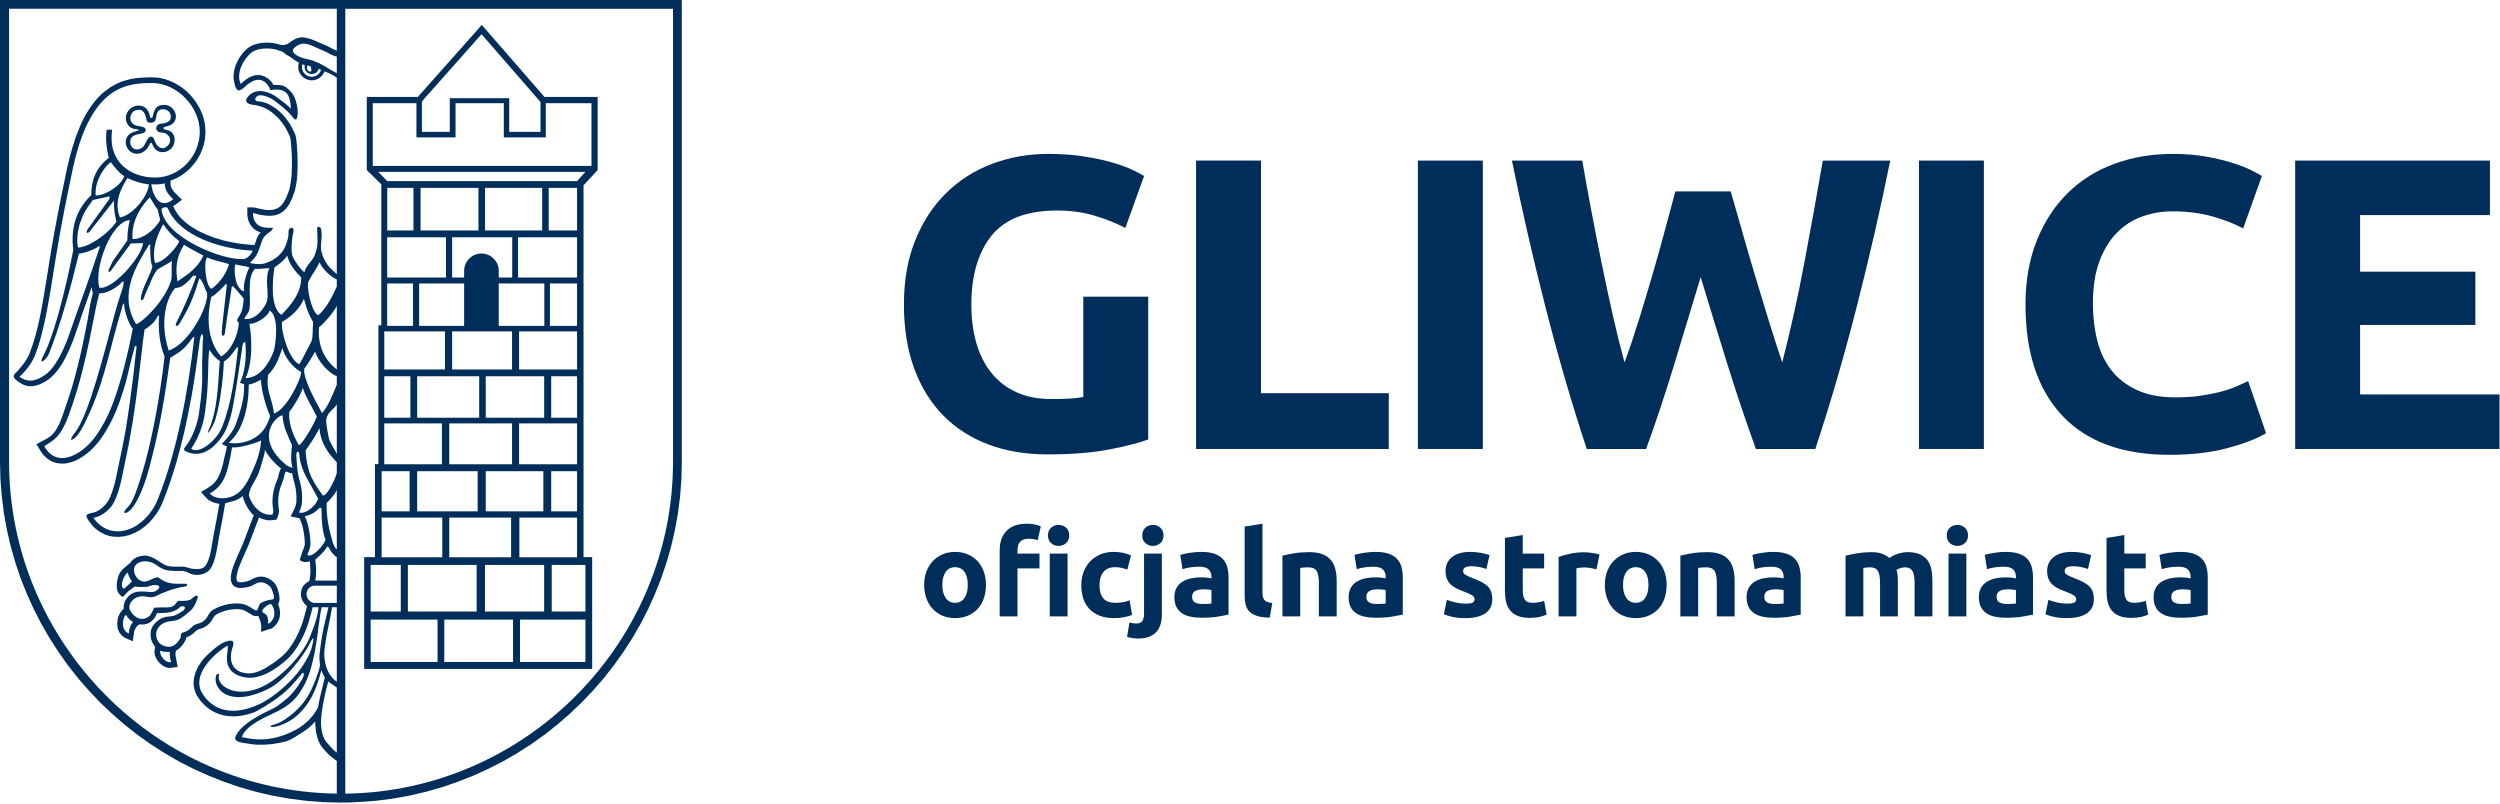 <?xml version="1.0" encoding="UTF-8" standalone="no"?>
<!DOCTYPE svg PUBLIC "-//W3C//DTD SVG 1.1//EN" "http://www.w3.org/Graphics/SVG/1.1/DTD/svg11.dtd">
<svg width="100%" height="100%" viewBox="0 0 432 139" version="1.1" xmlns="http://www.w3.org/2000/svg" xmlns:xlink="http://www.w3.org/1999/xlink" xml:space="preserve" xmlns:serif="http://www.serif.com/" style="fill-rule:evenodd;clip-rule:evenodd;stroke-linejoin:round;stroke-miterlimit:2;">
    <g transform="matrix(1,0,0,1,-87.784,-61.101)">
        <g id="Warstwa-1" serif:id="Warstwa 1">
            <g transform="matrix(1,0,0,1,115.816,83.271)">
                <path d="M0,0.753C0.858,0.731 1.82,1.809 1.171,2.73C0.231,4.054 -0.985,3.368 -1.417,1.853C-1.544,1.436 -2.133,1.122 -2.603,1.995C-2.775,2.323 -2.901,2.603 -3.103,2.946C-3.834,4.099 -5.684,3.834 -5.512,2.167C-5.423,1.19 -4.49,1.093 -3.349,0.843C-2.76,0.701 -2.588,-0.06 -3.416,-0.25L-4.035,-0.384C-5.363,-0.481 -5.885,-1.585 -5.251,-2.596C-4.923,-3.096 -4.363,-3.219 -3.991,-3.208C-3.349,-3.193 -2.916,-2.626 -2.715,-1.447C-2.618,-0.88 -1.917,-0.914 -1.589,-1.026C-0.731,-1.227 -1.387,-2.969 -0.201,-3.252C0.589,-3.439 1.537,-2.988 1.492,-1.899C1.462,-1.134 0.515,-0.84 -0.097,-0.81C-1.342,-0.761 -1.402,0.753 0,0.753M0.664,-0.306C0.843,-0.336 1.059,-0.422 1.305,-0.511C3.051,-1.197 2.492,-3.704 0.656,-4.028C-0.843,-4.155 -1.313,-3.532 -1.633,-2.111C-1.671,-1.992 -1.686,-1.962 -1.716,-1.85C-1.76,-1.757 -2.021,-1.738 -2.073,-1.865C-2.29,-3.036 -2.775,-3.875 -4.08,-3.939C-5.251,-3.89 -6.079,-3.141 -6.281,-2.022C-6.385,-1.086 -5.841,0.127 -4.438,0.145C-4.065,0.156 -3.849,0.425 -4.423,0.47C-4.841,0.593 -5.542,0.816 -5.826,1.171C-6.587,2.025 -6.415,3.118 -5.639,3.912C-4.46,4.908 -2.849,4.27 -2.26,2.916C-2.014,2.368 -1.842,2.383 -1.686,2.804C-1.275,3.849 -0.455,4.348 0.664,4.039C1.619,3.737 2.119,2.931 2.148,1.995C2.163,1.059 1.559,0.425 0.806,0.298C0.015,0.156 0,-0.168 0.664,-0.306" style="fill:rgb(0,46,90);"/>
            </g>
            <g transform="matrix(1,0,0,1,204.082,120.026)">
                <path d="M0,20.841C0,52.159 -25.399,77.811 -56.631,78.218L-56.631,-57.4L0,-57.4L0,20.841ZM-93.487,41.54C-93.734,41.757 -94.748,42.768 -94.875,42.816C-95.211,42.734 -95.293,42.1 -95.211,41.757C-95.009,40.963 -94.681,40.358 -94.234,39.996C-94.047,40.638 -93.801,41.168 -93.487,41.54M-58.1,-50.186C-58.145,-50.201 -58.212,-50.216 -58.272,-50.242C-58.973,-50.511 -59.592,-50.947 -60.316,-51.212C-60.391,-51.246 -60.488,-51.275 -60.562,-51.32C-61.233,-51.604 -61.868,-51.924 -62.554,-52.152C-63.21,-52.331 -63.971,-52.614 -64.627,-52.402C-66.216,-52.07 -66.388,-50.79 -68.022,-51.227C-68.238,-51.32 -68.454,-51.369 -68.708,-51.413C-70.073,-51.667 -71.587,-51.618 -72.863,-51.011C-73.989,-50.399 -74.817,-49.269 -75.354,-48.143C-75.496,-47.866 -75.608,-47.568 -75.705,-47.273C-75.906,-46.554 -75.996,-45.916 -75.914,-45.17L-75.824,-44.689C-75.481,-42.988 -74.966,-42.958 -73.862,-44.047C-73.586,-44.301 -73.332,-44.484 -73.019,-44.67C-71.154,-45.897 -69.916,-44.439 -69.581,-43.365C-66.634,-43.798 -66.186,-42.522 -66.015,-40.154C-66.716,-40.84 -67.574,-41.466 -68.35,-42.056C-69.625,-43.018 -71.669,-43.738 -73.034,-42.63C-73.623,-42.179 -74.675,-40.933 -72.147,-40.765C-70.543,-40.433 -69.625,-39.892 -68.327,-38.632C-67.895,-38.203 -67.507,-37.696 -67.164,-37.181C-66.806,-36.633 -66.53,-36.043 -66.246,-35.435L-66.186,-35.279C-66.06,-34.891 -66.03,-34.41 -66,-33.985C-65.829,-32.18 -65.814,-30.345 -65.918,-28.536C-65.985,-27.76 -66.104,-27.01 -66.276,-26.246C-66.619,-25.25 -66.992,-24.206 -67.723,-23.396C-67.947,-23.195 -68.133,-23.038 -68.417,-22.9C-69.454,-22.431 -70.61,-22.651 -71.699,-22.915L-72.116,-23.02C-72.587,-23.135 -73.101,-23.083 -73.564,-23.083C-73.564,-22.542 -73.586,-21.983 -73.519,-21.438C-73.407,-20.718 -73.146,-20.11 -72.631,-19.566C-72.243,-19.178 -71.811,-18.947 -71.274,-18.775C-71.542,-18.473 -71.744,-18.164 -71.9,-17.787C-72.042,-17.399 -72.184,-16.996 -72.318,-16.575C-72.93,-16.623 -73.541,-16.672 -74.16,-16.732C-75.406,-16.888 -76.622,-17.104 -77.845,-17.418C-78.375,-17.571 -78.89,-17.727 -79.404,-17.899C-80.247,-18.197 -81.045,-18.536 -81.836,-18.928C-82.291,-19.163 -82.724,-19.409 -83.142,-19.693C-83.552,-19.954 -83.925,-20.234 -84.29,-20.547C-84.641,-20.86 -84.954,-21.155 -85.26,-21.494C-85.529,-21.837 -85.775,-22.169 -85.991,-22.542L-86.386,-23.307L-86.043,-23.508L-84.857,-24.407L-85.715,-25.268C-86.103,-25.653 -86.52,-26.045 -86.729,-26.574C-86.849,-26.951 -86.834,-27.305 -86.834,-27.712C-86.446,-27.853 -86.088,-28.01 -85.715,-28.178L-84.969,-28.614C-84.611,-28.849 -84.283,-29.099 -83.955,-29.364C-83.626,-29.658 -83.328,-29.938 -83.052,-30.27C-82.769,-30.591 -82.523,-30.919 -82.269,-31.277C-82.038,-31.639 -81.836,-32.012 -81.649,-32.4C-81.478,-32.788 -81.321,-33.179 -81.18,-33.597C-81.06,-34.022 -80.964,-34.444 -80.881,-34.876C-80.844,-35.309 -80.814,-35.749 -80.792,-36.2C-80.814,-36.663 -80.844,-37.088 -80.904,-37.55C-80.993,-38.002 -81.105,-38.423 -81.224,-38.863C-81.381,-39.284 -81.552,-39.687 -81.746,-40.109C-81.955,-40.512 -82.179,-40.885 -82.433,-41.28C-82.694,-41.638 -82.955,-41.992 -83.254,-42.336C-83.567,-42.682 -83.873,-42.977 -84.216,-43.287C-84.559,-43.578 -84.917,-43.85 -85.29,-44.092C-85.678,-44.346 -86.058,-44.547 -86.461,-44.749C-86.879,-44.935 -87.289,-45.088 -87.722,-45.234C-88.176,-45.357 -88.594,-45.435 -89.049,-45.513C-90.25,-45.606 -91.459,-45.558 -92.644,-45.435L-93.644,-45.278C-94.174,-45.155 -94.666,-45.013 -95.181,-44.86L-96.225,-44.409L-97.269,-43.816L-98.299,-43.052L-98.814,-42.615L-99.298,-42.116L-99.79,-41.575L-100.261,-40.967L-100.723,-40.306L-101.178,-39.609L-101.633,-38.845L-102.051,-38.024L-102.454,-37.133L-103.237,-35.156C-103.625,-34.003 -103.968,-32.851 -104.274,-31.669L-104.699,-29.89C-105.743,-24.937 -106.743,-19.969 -107.563,-14.99C-107.996,-12.342 -108.391,-9.675 -108.854,-7.027C-109.413,-3.883 -110.055,-0.716 -111.241,2.271C-111.644,3.237 -112.33,4.136 -113.031,4.901C-113.434,5.632 -114.806,5.9 -113.091,7.068C-112.27,7.601 -111.74,7.858 -110.741,7.813C-109.532,7.672 -108.421,7.082 -107.489,6.303C-106.004,4.979 -105.057,3.155 -104.266,1.354C-103.938,0.619 -103.64,-0.127 -103.379,-0.892C-102.364,-3.864 -101.536,-6.311 -100.477,-9.276L-100.261,-8.243C-100.805,-6.296 -100.917,-4.819 -101.305,-2.853C-101.551,-1.612 -101.805,-0.362 -102.066,0.88C-102.58,3.252 -103.155,5.602 -103.841,7.936C-104.214,9.152 -104.609,10.349 -105.027,11.55C-105.542,13.046 -106.064,14.836 -107.131,16.033C-107.876,16.861 -109.048,17.253 -109.995,17.843L-109.241,19.077L-108.966,19.465L-108.667,19.808L-108.361,20.118L-108.018,20.397L-107.653,20.632L-107.287,20.834L-106.914,20.975L-106.519,21.083L-105.728,21.192L-104.93,21.158C-104.542,21.083 -104.184,21.005 -103.796,20.878L-103.065,20.587C-102.692,20.397 -102.349,20.196 -102.006,19.976C-101.551,19.666 -101.133,19.338 -100.708,18.98C-100.201,18.499 -99.746,18.014 -99.306,17.481C-98.329,16.205 -97.508,14.791 -96.799,13.341C-95.852,11.331 -95.166,9.212 -94.547,7.097C-94.144,5.523 -93.749,3.629 -92.973,0.85L-92.69,0.932L-92.898,2.723C-93.018,3.841 -93.137,4.949 -93.271,6.071C-93.659,9.246 -94.092,12.427 -94.621,15.582C-94.95,17.421 -95.322,19.278 -95.725,21.113C-96.136,23.045 -96.449,25.041 -97.225,26.876C-97.396,27.267 -97.583,27.625 -97.829,27.964C-98.388,28.684 -99.231,29.43 -100.119,29.647C-101.708,29.96 -101.775,30.102 -100.246,31.985L-99.858,32.358L-99.448,32.701L-99.03,32.977L-98.575,33.227L-98.127,33.447L-97.672,33.604L-97.187,33.731L-96.725,33.805L-95.763,33.85L-94.808,33.742L-93.875,33.511L-92.973,33.138L-92.1,32.653L-91.272,32.045L-90.496,31.362L-89.795,30.549L-89.139,29.68C-88.848,29.181 -88.579,28.714 -88.333,28.2C-87.804,26.958 -87.348,25.678 -86.894,24.381C-86.52,23.265 -86.163,22.128 -85.819,20.986C-85.327,19.23 -84.872,17.481 -84.454,15.709C-83.985,13.624 -83.567,11.536 -83.179,9.432C-82.664,6.504 -82.239,3.562 -81.866,0.6C-81.821,-0.067 -81.403,-2.279 -81.195,-0.564C-81.336,0.477 -81.262,1.596 -81.336,2.659C-81.433,4.289 -81.307,5.866 -81.381,7.504C-81.478,9.197 -81.68,10.928 -81.926,12.61C-82.239,14.434 -82.866,16.16 -83.858,17.734C-84.141,18.171 -84.842,18.719 -84.29,19.01C-81.381,20.565 -78.74,18.156 -77.331,15.493C-76.928,14.65 -76.712,13.9 -76.436,13.016C-75.869,11.162 -74.78,3.405 -74.489,1.488C-74.437,0.589 -74.25,0.153 -73.907,0.197C-73.675,2.737 -73.937,5.352 -74.839,7.239L-74.108,7.455C-74.108,7.858 -74.131,8.264 -74.138,8.671C-74.22,10.197 -74.623,11.565 -75.078,13.016L-75.294,13.624C-75.719,15.224 -76.727,16.548 -77.987,17.797L-77.07,18.23C-77.167,18.779 -77.413,19.603 -77.525,20.133C-77.771,21.367 -78.054,22.594 -78.673,23.698C-78.942,24.149 -79.255,24.522 -79.636,24.865C-80.232,25.346 -80.904,25.689 -81.552,26.077C-81.135,26.562 -80.747,27.081 -80.232,27.487C-79.688,27.841 -79.046,28.073 -78.39,28.125C-78.658,29.692 -78.942,31.265 -79.255,32.839C-79.516,34.1 -79.673,35.383 -79.934,36.625C-80.12,37.386 -80.344,38.318 -80.874,38.93C-81.277,39.351 -81.941,39.459 -82.507,39.411C-83.007,39.366 -83.38,39.34 -83.828,39.165C-84.171,39.056 -84.499,38.993 -84.857,38.993C-85.633,38.993 -86.416,39.038 -87.177,38.9C-87.833,38.777 -88.393,38.356 -88.952,37.982C-89.668,37.528 -90.481,37.065 -91.339,37.08C-92.219,37.125 -92.943,37.386 -93.562,38.027L-93.778,38.318L-94.965,39.321C-95.211,39.556 -95.397,39.788 -95.591,40.086C-95.882,40.564 -95.964,41 -96.068,41.563C-96.262,42.995 -96.009,43.588 -95.121,44.241C-94.875,44.099 -94.375,43.461 -94.152,43.29C-93.689,42.868 -93.487,42.82 -93.018,42.421C-92.361,42.562 -91.354,42.499 -90.795,42.469C-89.437,41.828 -87.833,42.245 -89.437,43.23C-89.765,43.398 -90.198,43.413 -90.556,43.353C-91.511,43.26 -92.727,43.167 -93.562,43.681C-94.047,44.006 -94.375,44.364 -94.651,44.879L-94.808,45.255C-94.92,45.598 -94.95,45.889 -94.92,46.251L-95.337,46.717C-96.009,47.541 -96.15,48.635 -95.949,49.66C-95.807,50.331 -95.337,50.891 -94.778,51.267L-93.346,51.887L-93.137,50.331C-93.129,50.007 -92.846,49.6 -92.66,49.336C-92.145,48.772 -92.115,49.052 -91.384,48.974C-90.571,48.851 -90.094,48.508 -89.594,47.855C-89.422,47.586 -89.281,47.31 -89.154,47.027C-88.937,47.016 -88.579,47.016 -88.363,46.997C-87.707,46.997 -87.222,46.952 -86.588,46.781C-86.028,46.576 -85.543,46.419 -85.185,45.942C-84.813,45.751 -83.91,45.766 -84.559,46.531C-84.887,46.811 -86.103,47.512 -86.52,47.541C-87.804,47.668 -88.453,47.728 -89.452,48.709C-89.825,49.115 -90.026,49.38 -90.183,49.91L-90.265,50.331C-90.34,51.2 -90.153,51.935 -89.638,52.647L-89.482,52.819C-89.541,53.151 -89.609,53.46 -89.609,53.789C-89.534,54.706 -89.012,55.467 -88.281,56.03C-87.848,56.329 -87.46,56.481 -86.931,56.5L-85.603,56.329L-85.789,55.284C-85.872,54.863 -85.976,54.427 -85.976,54.005L-85.901,53.502C-85.245,53.181 -84.745,52.606 -84.395,51.98C-84.268,51.73 -84.126,51.484 -84.096,51.2C-83.514,51.014 -83.052,50.689 -82.612,50.268C-82.44,50.115 -82.269,49.925 -82.038,49.846C-81.724,49.753 -81.433,49.66 -81.135,49.537C-80.508,49.224 -80.09,48.866 -79.718,48.287C-79.636,48.168 -79.546,48.027 -79.486,47.9C-79.315,47.62 -79.173,47.419 -78.89,47.228C-77.957,46.717 -76.883,46.404 -75.809,46.344C-75.182,46.311 -74.548,46.326 -73.974,46.605C-73.489,46.855 -73.049,47.184 -72.587,47.43L-72.228,47.527L-71.811,47.527L-71.669,47.478C-70.953,49.209 -71.199,49.194 -71.184,50.268L-69.812,49.798L-69.521,49.738L-69.282,49.63C-68.708,49.254 -68.305,48.694 -68.051,48.056C-67.805,47.213 -67.88,46.251 -68.253,45.453C-67.895,44.957 -67.977,44.304 -68.081,43.726C-68.208,43.152 -68.379,42.577 -68.678,42.059C-69.207,41.343 -69.983,40.892 -70.856,40.72C-71.527,40.657 -72.132,40.828 -72.721,41.138C-72.833,41.205 -72.944,41.28 -73.049,41.328C-73.489,41.54 -73.974,41.626 -74.437,41.686C-74.705,41.705 -74.988,41.716 -75.212,41.597C-75.496,41.41 -75.436,40.847 -75.406,40.564C-75.25,39.556 -74.817,38.605 -74.422,37.669C-74.063,36.83 -73.661,36.017 -73.318,35.182C-72.706,33.615 -72.132,32.045 -71.542,30.49C-71.14,30.706 -70.729,30.851 -70.282,30.937L-69.797,30.989C-69.364,30.989 -68.954,30.937 -68.536,30.877L-68.282,30.333C-68.148,29.971 -68.066,29.602 -68.081,29.21L-68.133,28.931C-68.238,28.23 -68.253,27.547 -68.178,26.842C-68.066,25.958 -67.835,25.145 -67.477,24.336C-67.32,23.978 -67.246,23.62 -67.164,23.254C-67.104,22.978 -67.044,22.765 -66.903,22.534C-66.56,22.687 -66.186,22.84 -65.814,22.855C-65.717,23.467 -65.56,24.06 -65.388,24.649C-65.112,25.641 -65.045,26.674 -65.075,27.7C-65.142,28.655 -65.657,29.464 -66.075,30.303L-64.53,30.646L-64.433,30.851C-63.986,31.844 -63.799,32.951 -63.68,34.025C-63.643,34.368 -63.628,34.708 -63.628,35.051C-63.643,35.473 -63.814,35.816 -63.971,36.204C-64.128,36.61 -64.359,37.453 -64.516,37.856C-63.986,38.217 -63.427,38.318 -62.77,38.042C-62.711,38.635 -62.651,39.21 -62.651,39.799C-62.666,40.362 -62.726,40.906 -62.823,41.47C-63.255,41.641 -63.613,41.984 -63.896,42.353C-64.038,42.577 -64.128,42.76 -64.202,42.995C-64.27,43.23 -64.299,43.447 -64.314,43.696C-64.314,44.379 -64.068,44.938 -63.628,45.453C-63.501,45.565 -63.382,45.688 -63.24,45.785C-63.315,46.143 -63.411,46.486 -63.501,46.825C-63.71,47.575 -63.896,48.325 -64.158,49.052C-64.769,50.689 -65.59,52.289 -66.716,53.632C-67.35,54.352 -68.096,54.956 -68.879,55.516C-70.155,56.403 -71.669,57.399 -73.25,57.451C-76.383,57.369 -76.868,55.019 -76.04,52.744C-75.936,52.416 -75.615,51.282 -77.495,52.028C-78.196,52.308 -78.972,52.916 -79.546,53.416C-80.232,54.024 -80.792,54.505 -81.351,55.206C-81.583,55.53 -81.806,55.874 -82.023,56.217C-82.209,56.59 -82.38,56.952 -82.537,57.34L-82.754,58.149L-82.851,58.992L-82.836,59.428L-82.769,59.861L-82.679,60.297L-82.523,60.733L-82.321,61.17C-82.097,61.517 -81.896,61.841 -81.649,62.165C-81.418,62.431 -81.195,62.68 -80.948,62.942C-80.59,63.258 -80.247,63.538 -79.859,63.799C-79.434,64.034 -79.046,64.239 -78.614,64.411C-78.271,64.534 -77.927,64.627 -77.584,64.706C-76.95,64.829 -76.353,64.862 -75.719,64.862C-75.309,64.843 -74.936,64.799 -74.534,64.739C-73.795,64.612 -73.131,64.426 -72.43,64.191C-71.9,63.989 -71.229,63.493 -70.714,63.244C-67.305,61.151 -66.216,60.032 -64.068,57.384C-63.68,57.108 -63.665,57.944 -64.329,58.835C-64.814,59.704 -65.53,60.592 -66.216,61.326C-66.492,61.591 -66.761,61.826 -67.059,62.057C-67.678,62.509 -68.223,63.068 -68.909,63.4C-71.154,64.485 -74.175,65.936 -75.354,67.883C-75.839,68.584 -75.869,69.129 -74.578,69.394C-73.862,69.487 -72.706,69.722 -72.042,69.752C-69.7,69.826 -68.327,69.535 -66.791,69.174C-65.829,68.804 -64.889,68.181 -64.023,67.615C-63.195,67.089 -62.457,66.481 -61.823,65.735L-61.823,66.201C-61.748,67.558 -61.465,69.207 -60.577,70.281C-60.189,70.733 -59.779,71.187 -59.346,71.62L-58.1,72.571L-58.1,78.207C-89.31,77.815 -114.731,52.152 -114.731,20.849L-114.731,-57.414L-58.1,-57.414L-58.1,-50.186ZM-58.1,-46.282L-59.19,-46.875C-60.704,-47.841 -61.852,-48.449 -63.554,-48.791C-64.642,-49.008 -66.104,-49.806 -65.59,-50.488C-65.187,-50.94 -64.889,-51.115 -64.314,-51.316C-63.151,-51.656 -61.666,-50.615 -60.644,-50.272C-59.951,-50.019 -58.832,-49.243 -58.1,-49.15L-58.1,-46.282ZM-62.524,-47.08C-62.367,-46.457 -62.68,-46.569 -62.807,-46.569C-62.927,-46.569 -63.24,-46.804 -63.24,-47.106C-63.24,-47.33 -63.3,-47.531 -63.151,-47.624C-62.957,-47.561 -62.77,-47.486 -62.569,-47.438C-62.584,-47.359 -62.569,-47.236 -62.524,-47.08M-62.435,-46.128C-61.852,-46.128 -61.383,-46.502 -61.233,-47.016C-61.233,-47.016 -61.196,-47.001 -61.167,-47.001C-61.047,-46.938 -60.92,-46.89 -60.808,-46.848C-61.032,-46.173 -61.666,-45.662 -62.435,-45.662C-63.367,-45.662 -64.128,-46.423 -64.128,-47.359C-64.128,-47.516 -64.113,-47.65 -64.068,-47.811C-63.926,-47.762 -63.77,-47.718 -63.613,-47.684C-63.643,-47.594 -63.665,-47.467 -63.665,-47.359C-63.665,-46.673 -63.106,-46.128 -62.435,-46.128M-58.1,-11.551L-59.048,-12.424C-59.861,-13.177 -60.488,-14.374 -60.749,-15.433C-61.077,-16.69 -60.45,-17.873 -60.861,-19.544C-61.107,-19.711 -61.45,-19.917 -61.495,-19.45C-61.48,-17.97 -61.248,-16.552 -61.771,-15.277C-62.091,-13.841 -63.442,-13.203 -63.68,-11.879C-64.239,-12.148 -65.732,-14.266 -65.843,-14.997C-66,-16.008 -65.858,-17.179 -65.747,-18.141C-65.702,-18.451 -65.418,-19.17 -65.672,-19.45C-65.918,-19.711 -66.06,-19.499 -66.336,-19.372C-66.418,-19.122 -66.448,-18.995 -66.448,-18.749C-66.403,-17.895 -66.716,-16.977 -67.074,-16.195C-67.462,-15.322 -68.364,-14.438 -69.192,-13.986C-69.64,-13.737 -70.356,-13.408 -70.886,-13.334C-71.386,-13.248 -72.087,-13.3 -72.587,-13.378C-72.706,-13.378 -73.049,-13.453 -73.131,-13.531C-73.049,-13.531 -72.631,-13.998 -72.557,-14.08C-71.647,-14.979 -71.431,-16.273 -70.983,-17.425C-70.781,-17.955 -70.282,-18.451 -69.812,-18.749C-69.439,-18.995 -69.252,-19.182 -69.11,-19.544C-69.938,-19.544 -70.983,-19.544 -71.632,-19.995C-72.348,-20.491 -72.587,-21.289 -72.587,-22.098C-72.504,-22.098 -72.4,-22.08 -72.348,-22.065C-67.805,-20.748 -66.463,-22.565 -65.344,-25.974C-65.217,-26.533 -65.016,-27.395 -64.941,-28.454C-64.747,-31.303 -65.001,-35.025 -65.276,-35.663C-66.104,-37.502 -66.358,-37.767 -67.029,-38.639C-67.932,-39.837 -69.968,-41.332 -71.431,-41.377C-72.803,-41.425 -72.042,-42.418 -71.4,-42.47C-70.528,-42.47 -69.484,-42 -68.782,-41.459C-67.551,-40.523 -66.53,-39.758 -65.5,-38.416C-64.747,-37.733 -64.829,-39.807 -64.904,-40.306C-65.03,-41.097 -65.329,-42.279 -65.903,-42.936C-67.276,-44.48 -67.775,-44.197 -69.036,-44.245C-69.595,-45.334 -71.774,-47.393 -74.69,-44.413C-75.563,-46.159 -74.302,-48.665 -72.848,-49.836C-71.833,-50.66 -69.856,-50.66 -68.648,-50.38C-68.394,-50.332 -68.036,-50.097 -67.738,-50.097C-67.738,-50.082 -67.723,-50.082 -67.723,-50.071C-67.634,-50.056 -67.522,-50.019 -67.462,-49.978C-67.261,-49.869 -67.104,-49.679 -66.932,-49.537C-66.701,-49.381 -66.388,-49.262 -66.149,-49.086C-65.702,-48.747 -65.172,-48.389 -64.642,-48.09C-64.724,-47.855 -64.769,-47.609 -64.769,-47.359C-64.769,-46.084 -63.71,-45.04 -62.435,-45.04C-61.405,-45.04 -60.532,-45.692 -60.219,-46.598C-59.488,-46.3 -58.802,-45.987 -58.1,-45.506L-58.1,-11.551ZM-58.1,-9.421C-58.846,-7.754 -59.749,-5.826 -61.308,-4.446C-62.457,-4.871 -63.494,-9.668 -62.942,-10.387C-62.524,-11.256 -61.651,-12.424 -61.062,-13.595C-60.779,-12.726 -59.391,-11.227 -58.1,-10.633L-58.1,-9.421ZM-58.1,4.908C-60.376,3.166 -61.435,0.578 -61.167,-2.395C-60.279,-2.991 -58.175,-5.557 -58.1,-6.147L-58.1,4.908ZM-58.1,7.571C-58.928,9.552 -59.592,11.278 -60.644,12.461C-61.979,10.003 -63.896,6.575 -63.732,4.811C-63.009,3.897 -62.211,2.435 -61.852,1.842C-61.278,3.633 -59.428,5.579 -58.1,6.09L-58.1,7.571ZM-58.1,19.442L-58.16,19.442C-58.16,19.219 -59.317,17.526 -59.451,16.899C-59.592,16.261 -59.876,14.736 -59.921,14.094C-60.018,12.446 -58.928,12.147 -58.1,10.98L-58.1,19.442ZM-58.1,22.739C-58.145,23.426 -59.764,26.883 -60.517,26.697C-61.808,24.75 -63.225,23.333 -63.494,18.909C-62.726,17.786 -62.136,17.052 -61.077,15.06C-60.935,18.458 -58.145,20.807 -58.1,20.949L-58.1,22.739ZM-58.1,35.834C-58.115,36.319 -58.6,35.372 -58.802,34.779C-59.533,32.302 -59.936,30.199 -59.846,27.913C-59.689,27.913 -58.556,26.678 -58.1,25.79L-58.1,35.834ZM-58.1,41.41L-61.808,41.399C-61.554,39.873 -61.711,38.658 -61.823,37.785C-61.278,37.237 -60.532,36.707 -59.951,35.834C-59.779,35.465 -59.63,35.383 -59.451,35.756C-59.175,36.367 -58.533,37.162 -58.1,37.334L-58.1,41.41ZM-66.306,12.255C-65.903,11.789 -64.314,9.41 -63.986,8.082C-63.568,9.44 -62.651,10.935 -61.577,13.009C-61.435,13.24 -63.844,17.697 -64.657,18.003C-65.672,16.246 -66.485,14.221 -66.306,12.255M-67.462,12.837C-67.462,14.628 -66.53,16.388 -65.843,18.003C-65.963,19.189 -66.134,20.748 -65.747,21.886C-66,21.886 -66.56,21.654 -66.746,21.494C-72.49,16.869 -68.678,12.945 -67.462,12.837M-76.197,18.376C-75.078,18.547 -72.102,17.663 -71.184,17.193C-71.244,19.342 -72.333,21.758 -72.863,22.866C-73.743,24.966 -74.817,26.275 -76.055,26.801C-77.241,27.319 -79.173,27.413 -80.046,26.339C-77.555,24.936 -76.995,22.959 -76.197,18.376M-73.318,7.526C-72.46,7.37 -72.147,7.165 -71.229,6.694C-71.057,8.91 -70.341,11.312 -69.722,12.681C-69.484,13.177 -69.983,13.952 -70.215,14.471C-71.4,16.996 -74.451,18.003 -76.801,17.585C-74.392,15.608 -73.303,11.573 -73.318,7.526M-67.678,-4.528C-70.043,-6.024 -68.879,-12.569 -68.879,-12.703C-68.581,-12.923 -67.089,-13.938 -66.686,-14.762C-66.231,-13.129 -65.247,-11.991 -64.239,-10.976C-64.239,-8.362 -65.933,-6.259 -67.678,-4.528M-64.239,5.359C-64.433,7.165 -67.074,12.058 -68.954,12.513C-69.222,9.906 -70.416,8.678 -69.953,5.829C-68.909,4.796 -68.178,3.353 -67.522,1.215C-67.007,2.913 -65.732,4.595 -64.239,5.359M-64.613,4.031C-66.336,3.166 -67.79,-1.511 -67.551,-3.301C-65.59,-4.446 -64.411,-5.807 -63.785,-7.288C-63.255,-5.449 -62.957,-4.517 -62.181,-3.279C-62.338,-1.552 -62.166,-1.134 -62.435,-0.027C-62.666,0.362 -64.158,3.461 -64.613,4.031M-73.191,-2.958C-72.005,-2.958 -70.065,-4.155 -69.692,-5.263C-67.977,-4.2 -68.656,0.843 -69.051,1.887C-69.812,3.864 -71.386,6.403 -73.892,6.403C-73.332,5.452 -73.049,3.677 -72.959,2.76C-72.788,0.828 -72.9,-1.32 -73.191,-2.958M-73.176,-5.625C-72.885,-7.49 -73.706,-11.007 -72.228,-12.472C-71.288,-12.394 -70.669,-12.584 -69.737,-12.584C-70.729,-10.585 -69.566,-7.911 -70.326,-6.46C-71.125,-4.964 -72.43,-3.581 -74.108,-3.812C-73.795,-4.517 -73.303,-4.778 -73.176,-5.625M-75.637,-13.248C-74.951,-13.05 -73.862,-12.957 -73.176,-12.703C-73.377,-12.595 -74.466,-9.686 -74.093,-8.578C-75.615,-8.877 -75.966,-12.081 -75.637,-13.248M-80.136,1.51C-79.688,2.103 -79.255,2.864 -78.286,3.476C-78.629,5.527 -78.412,10.312 -79.859,14.471C-80.814,16.511 -80.232,16.075 -79.427,14.407C-78.412,12.349 -77.696,6.355 -77.614,3.554C-76.667,2.961 -76.137,2.182 -75.466,1.234C-75.309,1.014 -75.108,1.044 -75.153,1.234C-75.682,5.684 -76.242,10.667 -77.898,14.799C-78.927,17.398 -82.038,19.64 -83.254,18.611C-82.052,16.85 -81.195,14.613 -80.904,12.539C-80.09,6.933 -80.479,3.819 -80.136,1.51M-87.147,1.652C-88.922,-3.827 -87.222,-7.97 -85.991,-9.157C-85.103,-9.157 -84.141,-9.78 -82.88,-11.335C-82.851,-11.197 -82.321,-11.335 -82.366,-11.197C-83.298,-8.612 -84.514,-5.71 -85.775,-3.271C-86.245,-2.335 -85.618,-2.507 -85.23,-3.051C-84.775,-4.017 -83.254,-5.9 -81.866,-10.824C-81.217,-10.466 -80.948,-9 -80.501,-8.299C-80.307,-5.669 -83.828,0.578 -87.147,1.652M-88.997,-4.341C-88.922,-4.356 -88.781,-4.42 -88.796,-4.356C-89.012,-2.13 -88.721,0.578 -87.863,2.678C-88.609,9.455 -90.131,17.727 -91.862,23.254C-92.6,25.608 -93.249,27.696 -94.144,28.629C-95.337,29.856 -94.696,29.781 -94.375,29.639C-93.062,29.061 -91.541,25.79 -90.541,22.042C-88.579,14.672 -87.833,9.656 -86.879,2.901C-84.954,1.7 -84.514,1.51 -83.142,-0.403C-82.836,-0.854 -82.634,-0.731 -82.754,-0.355C-83.798,8.694 -85.663,18.909 -89.012,27.305C-91.116,32.586 -96.986,35.029 -100.164,30.56C-98.903,30.355 -97.612,29.36 -96.986,28.483C-95.681,26.648 -95.136,23.019 -94.733,21.139C-92.555,11.293 -92.04,2.696 -91.317,-1.973C-89.721,-2.991 -89.541,-3.473 -88.997,-4.341M-90.556,-16.616L-90.288,-16.675C-90.466,-16.183 -90.25,-13.002 -89.952,-12.957C-90.183,-11.57 -91.847,-9.093 -91.973,-7.254C-91.973,-7.087 -91.682,-6.792 -91.429,-7.459C-91.272,-7.896 -91.041,-8.515 -90.854,-8.877C-90.28,-10 -89.997,-11.212 -89.079,-12.379C-88.684,-12.584 -87.088,-13.498 -86.588,-13.811C-86.707,-12.957 -86.573,-11.178 -86.662,-10.805C-86.871,-9.563 -87.96,-7.627 -89.251,-6.057C-90.825,-4.125 -92.66,-2.689 -92.816,-2.973C-95.949,-8.235 -92.555,-13.3 -90.556,-16.616M-99.127,-8.265C-98.314,-8.049 -96.039,-9.138 -95.181,-10.245C-94.42,-10.585 -95.539,-8.097 -96.277,-5.401C-98.314,2.025 -100.917,12.804 -103.356,15.839C-104.057,16.712 -104.139,17.167 -103.856,17.052C-102.857,16.679 -101.849,14.78 -100.589,11.886C-98,5.967 -97.068,0.171 -95.293,-5.449C-95.121,-6.165 -94.89,-7.146 -94.808,-5.867C-94.748,-5.125 -94.01,-2.771 -93.346,-2.13C-94.047,1.421 -95.248,6.806 -96.896,11.043C-97.724,13.195 -98.657,14.859 -99.656,16.295C-101.82,19.453 -106.377,22.288 -108.652,18.174C-107.959,17.742 -107.048,17.208 -106.429,16.53C-105.132,15.108 -104.416,12.818 -103.871,11.259C-101.059,3.103 -100.164,-4.655 -99.127,-8.265M-93.861,-20.879C-94.152,-19.812 -94.293,-18.514 -94.293,-17.38L-96.799,-13.811L-97.53,-12.315C-97.553,-11.898 -97.523,-11.775 -97.172,-12.099L-93.689,-16.862L-91.57,-16.911C-91.913,-14.266 -97.113,-8.642 -99.134,-9.235C-100.104,-12.647 -97.023,-20.76 -93.861,-20.879M-89.497,-28.245C-93.749,-28.245 -97.702,-30.897 -96.926,-36.502L-97.874,-36.502C-98.112,-34.6 -97.829,-33.049 -97.508,-31.646C-98.828,-30.602 -100.521,-28.92 -100.521,-25.198C-102.767,-23.094 -104.184,-20.058 -103.64,-15.713C-103.841,-14.516 -106.288,-2.257 -108.764,2.461C-109.697,4.05 -108.637,3.741 -107.847,2.23C-105.818,-2.909 -104.154,-8.922 -102.655,-15.105C-101.708,-15.15 -99.805,-15.885 -99.343,-16.303C-99.112,-16.552 -98.985,-16.258 -99.074,-16.183C-100.365,-12.129 -103.17,-4.577 -104.236,-1.414C-104.982,0.779 -106.519,4.49 -108.503,5.859C-110.599,7.321 -111.86,6.918 -112.934,6.187C-111.83,5.203 -110.771,3.726 -110.323,2.648C-108.518,-1.835 -107.675,-8.142 -106.676,-14.292C-105.773,-19.883 -104.669,-25.291 -103.64,-30.136C-100.477,-44.29 -94.219,-44.573 -89.967,-44.573C-85.7,-44.573 -81.776,-40.445 -81.776,-36.193C-81.776,-31.926 -85.245,-28.245 -89.497,-28.245M-90.131,-27.096C-89.251,-26.988 -88.624,-27.085 -87.819,-27.234C-87.819,-25.869 -87.042,-25.198 -86.357,-24.493C-89.124,-22.255 -90.131,-26.257 -90.131,-27.096M-84.499,-16.616C-83.999,-16.273 -81.105,-14.732 -81.15,-14.747C-82.396,-12.129 -84.671,-11.04 -85.633,-10.291C-85.901,-12.256 -86.043,-14.203 -84.499,-16.616M-88.102,-20.167L-88.102,-20.196C-87.319,-19.014 -86.357,-17.999 -85.327,-17.268C-85.558,-16.332 -88.251,-13.3 -89.534,-13.531C-90.109,-16.023 -88.997,-18.559 -88.102,-20.167M-90.4,-24.855C-90.451,-24.915 -89.482,-23.236 -89.027,-22.673L-88.997,-22.673C-88.997,-22.27 -88.706,-21.394 -88.624,-20.868C-89.698,-19.077 -91.615,-17.611 -93.361,-17.611L-93.391,-17.611C-93.577,-20.137 -92.6,-22.531 -90.4,-24.855M-94.278,-28.159C-93.189,-27.626 -92.018,-27.253 -90.571,-27.051C-90.683,-25.086 -93.346,-21.707 -95.569,-21.352C-96.926,-24.467 -94.591,-27.521 -94.278,-28.159M-99.761,-25.149C-100.037,-27.846 -97.859,-30.572 -97.128,-30.882C-96.613,-30.166 -95.822,-29.136 -94.838,-28.483C-95.278,-26.899 -98.187,-25.075 -99.761,-25.149M-100.902,-18.794L-96.598,-24.262C-96.65,-22.878 -96.434,-21.662 -96.18,-20.633C-97.426,-18.701 -100.76,-16.258 -102.797,-16.135C-103.155,-17.302 -102.782,-19.45 -102.506,-20.26C-102.006,-21.692 -101.737,-22.374 -100.246,-24.37L-97.352,-24.996L-97.396,-24.541L-101.253,-19.17C-101.446,-18.656 -101.245,-18.593 -100.902,-18.794M-76.727,-13.3C-77.256,-11.241 -78.86,-9.623 -79.762,-9.015C-80.762,-9.436 -81.165,-13.781 -80.508,-14.438C-79.3,-13.908 -77.801,-13.625 -76.727,-13.3M-88.393,-22.784C-88.318,-23.079 -87.423,-23.281 -87.289,-22.908C-85.312,-18.141 -78.159,-15.885 -72.676,-15.616C-72.676,-15.12 -73.646,-14.233 -74.049,-14.184C-77.599,-13.737 -88.035,-17.97 -88.393,-22.784M-75.033,-3.189C-75.093,-1.026 -76.45,1.823 -78.099,2.678C-79.389,1.182 -81.075,-1.928 -79.792,-7.616C-79.091,-7.896 -77.555,-9.5 -77.398,-9.716C-77.256,-9.936 -77.084,-9.809 -77.107,-9.638C-77.599,-5.248 -77.898,-2.85 -77.987,-1.477C-78.032,-0.839 -77.525,-0.623 -77.428,-1.432C-77.316,-2.462 -76.868,-5.308 -76.294,-9.049C-76.264,-9.313 -76.264,-9.526 -76.04,-9.451C-75.966,-9.451 -74.332,-7.553 -74.19,-7.351C-74.235,-6.009 -74.511,-4.935 -74.951,-4.315C-75.197,-3.954 -75.578,-3.487 -75.033,-3.189M-94.002,50.492C-94.346,50.555 -94.905,49.873 -94.979,49.526C-95.136,48.858 -95.077,47.877 -94.547,47.299C-94.152,47.97 -93.749,48.295 -93.301,48.564C-93.734,48.981 -94.092,50.011 -94.002,50.492M-86.744,55.508C-87.677,55.695 -88.796,54.326 -88.609,53.502C-88.147,53.781 -87.423,53.684 -86.931,53.748C-87.042,54.292 -86.774,55.351 -86.744,55.508M-70.185,47.456C-70.528,46.908 -71.184,47.094 -70.901,46.411C-70.714,46.255 -70.297,45.572 -69.454,45.445C-68.909,46.009 -68.797,47.004 -68.954,47.672C-69.036,48.015 -69.64,48.906 -69.983,48.825C-69.968,48.746 -69.894,47.922 -70.185,47.456M-73.191,42.436C-72.348,42.208 -72.184,41.772 -71.229,41.697C-70.654,41.645 -69.67,42.223 -69.439,42.708C-69.066,43.469 -68.753,44.547 -69.095,44.621C-70.065,44.841 -70.237,44.748 -71.102,45.214C-71.856,45.583 -71.512,46.96 -72.348,46.445C-73.407,45.803 -73.825,45.367 -75.391,45.352C-76.339,45.337 -77.741,45.524 -79.285,46.337C-80.717,47.079 -80.076,48.329 -82.239,48.888C-83.239,49.138 -83.239,49.962 -84.641,50.354C-85.17,50.507 -84.999,50.932 -85.088,51.197C-85.446,52.084 -86.289,52.834 -87.02,52.834C-87.736,52.845 -88.55,52.566 -88.952,51.943C-89.765,50.682 -89.31,48.578 -86.491,48.377C-85.312,48.265 -84.656,47.657 -83.97,47.094C-83.283,46.55 -82.649,46.072 -82.142,44.36C-81.978,43.812 -82.582,43.901 -83.186,44.547C-83.611,44.994 -84.984,44.905 -85.573,44.905C-86.588,46.475 -87.005,45.871 -89.638,46.087C-89.855,46.411 -90.094,47.239 -90.601,47.627C-91.444,48.265 -92.764,48.265 -93.778,46.613C-94.465,45.494 -92.988,43.655 -90.884,44.204C-90.25,44.36 -89.623,44.248 -89.109,43.969C-88.363,43.528 -86.133,42.674 -84.395,42.436C-83.813,42.38 -83.887,41.973 -84.201,41.943C-86.245,41.943 -87.304,42.1 -88.893,40.895C-89.325,40.571 -90.668,41.697 -91.511,41.57C-92.876,41.369 -93.532,39.59 -92.898,38.777C-92.16,37.83 -90.526,37.897 -89.512,38.561C-88.997,38.908 -88.52,39.25 -87.923,39.482C-87.192,39.761 -85.976,39.743 -84.999,39.732C-83.939,39.698 -83.641,40.306 -82.597,40.403C-81.695,40.478 -80.732,40.232 -80.136,39.59C-78.972,38.329 -78.703,35.044 -78.36,33.346C-78.017,31.743 -77.644,29.576 -77.383,28.036C-76.48,27.756 -75.309,27.662 -74.362,26.79C-74.19,27.771 -73.034,29.841 -72.445,30.087L-73.818,33.734C-74.921,36.662 -74.466,35.152 -75.839,38.561C-76.928,41.257 -76.697,43.424 -73.191,42.436M-69.066,29.281C-69.036,29.468 -69.14,29.856 -69.207,29.982C-71.214,30.325 -72.863,28.33 -73.303,26.637C-73.087,24.951 -71.915,24.045 -71.356,22.087L-70.625,19.58C-70.588,19.453 -70.498,18.876 -70.498,18.812C-69.968,19.953 -68.797,21.195 -67.738,22.042C-68.193,22.769 -68.119,23.381 -68.379,23.955C-69.125,25.608 -69.424,27.491 -69.066,29.281M-64.456,24.392C-64.829,23.082 -64.986,22.117 -65.09,19.7C-65.09,18.812 -64.598,19.111 -64.583,19.543C-64.53,20.949 -63.859,22.725 -63.158,23.892C-62.726,24.638 -62.009,26.044 -61.323,27.226C-61.651,28.394 -63.397,29.997 -64.642,29.639C-64.314,29.001 -64.128,28.33 -64.113,27.756C-64.053,26.618 -64.143,25.466 -64.456,24.392M-63.628,30.292C-62.584,30.027 -62.091,29.811 -61.263,29.001C-60.92,28.655 -60.764,28.811 -60.734,29.095C-60.734,31.008 -60.644,32.694 -60.048,34.342C-60.293,35.23 -62.352,37.583 -63.21,36.975C-62.927,36.196 -62.695,35.872 -62.666,35.245C-62.599,34.514 -62.823,31.881 -63.628,30.292M-58.1,45.263L-61.883,45.263C-62.68,45.263 -63.33,44.528 -63.33,43.737C-63.33,42.924 -62.68,42.275 -61.883,42.275L-58.1,42.275L-58.1,45.263ZM-58.1,58.872C-59.831,57.705 -60.45,55.288 -60.219,53.266C-60.018,51.428 -59.533,49.186 -59.205,47.657L-58.928,46.009L-58.1,46.009L-58.1,58.872ZM-61.979,54.091C-61.48,51.663 -61.323,49.466 -60.92,47.019C-60.905,46.926 -60.793,46.273 -60.719,46.009L-59.548,46.009C-60.189,48.78 -60.644,50.577 -60.838,52.207C-61.077,54.139 -61.219,54.371 -60.995,56.067C-61.278,57.518 -62.308,60.025 -63.009,61.226C-64.747,64.168 -67.738,66.018 -68.879,66.272C-70.11,66.582 -69.551,66.846 -68.521,66.6C-66.932,66.212 -64.702,65.138 -62.867,62.222C-62.069,60.961 -61.383,59.327 -60.779,56.895C-60.465,57.597 -60.391,57.754 -60.174,58.152C-60.517,59.652 -61.107,61.785 -61.353,63.34C-62.435,65.366 -63.941,66.533 -65.344,67.268C-70.326,69.882 -73.78,68.469 -74.511,68.469C-73.847,66.242 -69.894,64.81 -67.992,63.807C-65.299,62.378 -64.486,60.745 -63.926,59.805C-62.942,58.19 -62.367,55.944 -61.979,54.091M-74.131,58.093C-71.572,58.641 -68.723,56.877 -66.604,54.93C-64.904,53.36 -63.367,50.231 -62.837,48.127C-62.599,47.224 -62.539,47.142 -62.278,46.009L-61.233,46.009C-61.248,46.177 -61.293,46.337 -61.308,46.445C-61.524,48.127 -62.136,49.608 -62.785,51.241C-64.083,54.434 -67.82,58.152 -70.7,59.603C-72.557,60.555 -74.511,60.804 -75.996,60.431C-77.756,59.976 -78.845,58.704 -78.412,57.582C-78.949,57.28 -79.031,58.126 -79.046,58.316C-79.106,59.514 -78.241,60.976 -76.264,61.412C-74.817,61.722 -72.818,61.52 -69.998,60.148C-67.619,59.01 -64.926,55.803 -63.33,53.297C-63.039,52.834 -62.785,52.256 -62.569,51.864C-62.479,51.678 -62.106,51.118 -62.136,51.581C-62.166,51.883 -62.367,52.733 -62.397,52.879C-62.74,54.277 -64.038,56.332 -64.941,57.425C-66.56,59.417 -69.237,61.707 -71.512,62.77C-76.055,64.866 -79.374,63.885 -81.247,61.054C-83.626,57.455 -78.442,53.453 -77.04,52.674C-76.413,52.879 -78.748,57.093 -74.131,58.093M-58.1,71.132C-58.675,70.707 -59.376,69.916 -59.831,69.383C-60.495,68.603 -60.734,67.484 -60.808,66.518C-60.995,64.855 -60.174,60.897 -59.563,58.824C-59.234,59.167 -58.556,59.525 -58.1,59.872L-58.1,71.132ZM-116.298,-58.925L-116.298,20.878L-116.224,23.87L-115.985,26.853L-115.619,29.785L-115.097,32.683L-114.433,35.532L-113.635,38.318L-112.71,41.067L-111.644,43.722L-110.457,46.341L-109.152,48.88L-107.735,51.339L-106.191,53.737L-104.557,56.045L-102.797,58.276L-100.939,60.405L-99,62.46L-96.941,64.407L-94.808,66.261L-92.585,68.021L-90.265,69.67L-87.878,71.195L-85.417,72.631L-82.88,73.922L-80.262,75.107L-77.584,76.163L-74.854,77.103L-72.072,77.897L-69.222,78.561L-66.321,79.079L-63.382,79.453L-60.405,79.687L-57.399,79.766C-55.393,79.766 -53.401,79.605 -51.387,79.453L-48.441,79.079L-45.547,78.561L-42.712,77.897L-39.908,77.103L-37.185,76.163L-34.507,75.107L-31.903,73.922L-29.367,72.631L-26.891,71.195L-24.504,69.67L-22.184,68.021L-19.961,66.261L-17.828,64.407L-15.784,62.46L-13.822,60.405L-11.972,58.276L-10.227,56.045L-8.571,53.737L-7.034,51.339L-5.61,48.88L-4.304,46.341L-3.126,43.722L-2.066,41.067L-1.134,38.318L-0.336,35.532L0.321,32.683L0.85,29.785L1.223,26.853L1.454,23.87L1.514,20.878L1.514,-58.925L-116.298,-58.925Z" style="fill:rgb(0,46,90);"/>
            </g>
            <g transform="matrix(1,0,0,1,189.991,152.328)">
                <path d="M0,-62.557L-37.796,-62.557L-37.796,-73.399L-30.247,-73.399L-30.247,-67.48L-23.489,-67.48L-23.489,-73.399L-15.15,-73.399L-15.15,-67.48L-7.899,-67.48L-7.899,-73.399L0,-73.399L0,-62.557ZM-2.491,-59.928L-35.29,-59.928L-36.849,-61.531L-1.044,-61.531L-2.491,-59.928ZM-1.044,14.441L-6.87,14.441L-6.87,6.389L-1.044,6.389L-1.044,14.441ZM-1.044,23.161L-12.353,23.161L-12.353,15.84L-1.044,15.84L-1.044,23.161ZM-13.553,23.161L-25.436,23.161L-25.436,15.84L-13.553,15.84L-13.553,23.161ZM-26.6,23.161L-38.155,23.161L-38.155,15.84L-26.6,15.84L-26.6,23.161ZM-25.787,5.065L-36.26,5.065L-36.26,-1.79L-25.787,-1.79L-25.787,5.065ZM-31.426,-2.864L-36.26,-2.864L-36.26,-9.809L-31.426,-9.809L-31.426,-2.864ZM-25.839,-11.006L-35.805,-11.006L-35.805,-18.063L-25.839,-18.063L-25.839,-11.006ZM-31.292,-19.043L-35.805,-19.043L-35.805,-26.212L-31.292,-26.212L-31.292,-19.043ZM-25.309,-27.379L-35.804,-27.379L-35.804,-33.966L-25.309,-33.966L-25.309,-27.379ZM-30.837,-34.913L-35.305,-34.913L-35.305,-42.249L-30.837,-42.249L-30.837,-34.913ZM-19.529,-51.405L-29.532,-51.405L-29.532,-58.76L-19.529,-58.76L-19.529,-51.405ZM-13.695,-50.223L-13.695,-43.275L-16.023,-43.275L-16.023,-44.427C-16.023,-46.064 -17.365,-47.422 -19.021,-47.422C-20.67,-47.422 -22.005,-46.064 -22.005,-44.427L-22.005,-43.275L-24.079,-43.275L-24.079,-50.223L-13.695,-50.223ZM-8.519,-51.405L-18.395,-51.405L-18.395,-58.76L-8.519,-58.76L-8.519,-51.405ZM-7.183,-42.249L-2.491,-42.249L-2.491,-34.913L-7.183,-34.913L-7.183,-42.249ZM-12.509,-33.966L-2.491,-33.966L-2.491,-27.379L-12.509,-27.379L-12.509,-33.966ZM-6.96,-26.212L-2.492,-26.212L-2.492,-19.043L-6.96,-19.043L-6.96,-26.212ZM-12.509,-18.062L-2.491,-18.062L-2.491,-11.005L-12.509,-11.005L-12.509,-18.062ZM-6.96,-9.809L-2.492,-9.809L-2.492,-2.864L-6.96,-2.864L-6.96,-9.809ZM-12.457,-1.79L-2.491,-1.79L-2.491,5.065L-12.457,5.065L-12.457,-1.79ZM-18.41,6.389L-8.176,6.389L-8.176,14.441L-18.41,14.441L-18.41,6.389ZM-19.67,-2.864L-30.12,-2.864L-30.12,-9.809L-19.67,-9.809L-19.67,-2.864ZM-8.317,-2.864L-18.268,-2.864L-18.268,-9.809L-8.317,-9.809L-8.317,-2.864ZM-24.578,-18.062L-13.725,-18.062L-13.725,-11.005L-24.578,-11.005L-24.578,-18.062ZM-19.402,-19.043L-30.121,-19.043L-30.121,-26.212L-19.402,-26.212L-19.402,-19.043ZM-8.175,-19.043L-18.268,-19.043L-18.268,-26.212L-8.175,-26.212L-8.175,-19.043ZM-16.023,-42.249L-8.146,-42.249L-8.146,-34.913L-16.023,-34.913L-16.023,-42.249ZM-29.778,-42.249L-22.005,-42.249L-22.005,-34.913L-29.778,-34.913L-29.778,-42.249ZM-24.079,-33.966L-13.725,-33.966L-13.725,-27.379L-24.079,-27.379L-24.079,-33.966ZM-19.842,14.441L-31.725,14.441L-31.725,6.389L-19.842,6.389L-19.842,14.441ZM-24.578,-1.79L-13.889,-1.79L-13.889,5.065L-24.578,5.065L-24.578,-1.79ZM-7.392,-58.76L-2.491,-58.76L-2.491,-51.405L-7.392,-51.405L-7.392,-58.76ZM-2.491,-43.275L-12.695,-43.275L-12.695,-50.223L-2.491,-50.223L-2.491,-43.275ZM-35.29,-58.76L-30.762,-58.76L-30.762,-51.405L-35.29,-51.405L-35.29,-58.76ZM-25.138,-43.275L-35.305,-43.275L-35.305,-50.223L-25.138,-50.223L-25.138,-43.275ZM-38.154,6.389L-32.955,6.389L-32.955,14.441L-38.154,14.441L-38.154,6.389ZM-29.3,-73.701L-18.999,-85.319L-8.809,-73.604L-8.809,-68.435L-14.21,-68.435L-14.21,-74.26L-24.489,-74.26L-24.489,-68.435L-29.3,-68.435L-29.3,-73.701ZM-8.116,-74.473L-18.954,-86.919L-30.016,-74.473L-38.826,-74.473L-38.826,-61.826L-38.661,-61.684L-36.312,-59.365L-36.312,-51.174L-36.319,-51.174L-36.319,-35.025L-36.819,-35.025L-36.819,-11.024L-37.416,-11.024L-37.416,5.051L-39.28,5.051L-39.28,24.362L0.12,24.362L0.12,5.051L-1.373,5.051L-1.373,-59.197L0.962,-61.733L1.067,-61.845L1.067,-74.473L-8.116,-74.473Z" style="fill:rgb(0,46,90);"/>
            </g>
            <g transform="matrix(1,0,0,1,270.448,129.839)">
                <path d="M0,-32.362C-5.226,-32.362 -9.001,-30.911 -11.326,-28.011C-13.652,-25.11 -14.814,-21.143 -14.814,-16.109C-14.814,-13.664 -14.526,-11.446 -13.951,-9.457C-13.376,-7.467 -12.513,-5.754 -11.362,-4.315C-10.212,-2.877 -8.773,-1.762 -7.047,-0.971C-5.321,-0.18 -3.308,0.215 -1.007,0.215C0.239,0.215 1.306,0.192 2.193,0.143C3.08,0.096 3.859,-0.001 4.531,-0.144L4.531,-17.476L15.75,-17.476L15.75,7.191C14.407,7.719 12.249,8.282 9.277,8.881C6.304,9.48 2.636,9.78 -1.726,9.78C-5.465,9.78 -8.858,9.204 -11.902,8.054C-14.947,6.903 -17.547,5.226 -19.705,3.02C-21.862,0.815 -23.528,-1.894 -24.703,-5.106C-25.878,-8.318 -26.464,-11.986 -26.464,-16.109C-26.464,-20.28 -25.817,-23.971 -24.522,-27.184C-23.228,-30.396 -21.455,-33.117 -19.201,-35.346C-16.948,-37.576 -14.3,-39.266 -11.254,-40.416C-8.21,-41.567 -4.962,-42.142 -1.51,-42.142C0.838,-42.142 2.96,-41.986 4.854,-41.675C6.748,-41.362 8.378,-41.003 9.745,-40.596C11.111,-40.188 12.237,-39.769 13.125,-39.338C14.011,-38.906 14.646,-38.57 15.03,-38.331L11.794,-29.341C10.259,-30.156 8.497,-30.863 6.508,-31.463C4.519,-32.062 2.349,-32.362 0,-32.362" style="fill:rgb(0,46,90);fill-rule:nonzero;"/>
            </g>
            <g transform="matrix(1,0,0,1,327.763,98.484)">
                <path d="M0,30.563L0,40.2L-33.296,40.2L-33.296,-9.637L-22.078,-9.637L-22.078,30.563L0,30.563Z" style="fill:rgb(0,46,90);fill-rule:nonzero;"/>
            </g>
            <g transform="matrix(1,0,0,1,0,-24.468)">
                <rect x="332.796" y="113.316" width="11.219" height="49.836" style="fill:rgb(0,46,90);"/>
            </g>
            <g transform="matrix(1,0,0,1,386.854,133.363)">
                <path d="M0,-39.194C0.574,-37.227 1.208,-35.01 1.902,-32.542C2.597,-30.072 3.338,-27.519 4.128,-24.883C4.917,-22.246 5.72,-19.609 6.533,-16.972C7.347,-14.335 8.137,-11.89 8.903,-9.637C9.529,-12.082 10.167,-14.743 10.818,-17.619C11.467,-20.496 12.082,-23.468 12.659,-26.537C13.237,-29.605 13.803,-32.661 14.357,-35.706C14.911,-38.75 15.429,-41.686 15.911,-44.515L27.565,-44.515C25.877,-36.173 23.936,-27.711 21.741,-19.13C19.546,-10.547 17.171,-2.397 14.616,5.321L4.354,5.321C2.679,0.719 1.052,-4.111 -0.527,-9.17C-2.106,-14.227 -3.662,-19.297 -5.192,-24.38C-6.728,-19.297 -8.264,-14.227 -9.8,-9.17C-11.336,-4.111 -12.944,0.719 -14.624,5.321L-24.877,5.321C-27.431,-2.397 -29.802,-10.547 -31.992,-19.13C-34.183,-27.711 -36.12,-36.173 -37.805,-44.515L-25.652,-44.515C-25.171,-41.686 -24.641,-38.75 -24.062,-35.706C-23.484,-32.661 -22.882,-29.605 -22.255,-26.537C-21.629,-23.468 -20.991,-20.496 -20.34,-17.619C-19.69,-14.743 -19.027,-12.082 -18.353,-9.637C-17.488,-11.986 -16.648,-14.479 -15.831,-17.116C-15.015,-19.752 -14.222,-22.389 -13.454,-25.027C-12.685,-27.663 -11.977,-30.205 -11.329,-32.65C-10.68,-35.095 -10.091,-37.276 -9.563,-39.194L0,-39.194Z" style="fill:rgb(0,46,90);fill-rule:nonzero;"/>
            </g>
            <g transform="matrix(1,0,0,1,0,-24.468)">
                <rect x="419.38" y="113.316" width="11.219" height="49.836" style="fill:rgb(0,46,90);"/>
            </g>
            <g transform="matrix(1,0,0,1,462.673,87.697)">
                <path d="M0,51.994C-8.103,51.994 -14.275,49.741 -18.518,45.234C-22.761,40.728 -24.882,34.328 -24.882,26.033C-24.882,21.91 -24.235,18.23 -22.94,14.994C-21.646,11.758 -19.873,9.025 -17.619,6.796C-15.366,4.566 -12.682,2.876 -9.564,1.726C-6.449,0.575 -3.069,0 0.575,0C2.685,0 4.603,0.156 6.329,0.467C8.055,0.78 9.564,1.14 10.859,1.546C12.154,1.954 13.232,2.373 14.095,2.805C14.958,3.236 15.581,3.572 15.965,3.811L12.729,12.872C11.194,12.058 9.409,11.362 7.371,10.787C5.333,10.212 3.021,9.924 0.432,9.924C-1.294,9.924 -2.984,10.212 -4.639,10.787C-6.292,11.362 -7.755,12.286 -9.025,13.556C-10.296,14.827 -11.315,16.468 -12.082,18.482C-12.849,20.495 -13.232,22.941 -13.232,25.817C-13.232,28.119 -12.98,30.265 -12.477,32.253C-11.974,34.244 -11.159,35.957 -10.032,37.395C-8.906,38.834 -7.432,39.973 -5.609,40.811C-3.788,41.651 -1.582,42.07 1.007,42.07C2.636,42.07 4.099,41.974 5.394,41.782C6.688,41.591 7.839,41.363 8.846,41.099C9.853,40.836 10.739,40.536 11.506,40.2C12.272,39.865 12.968,39.553 13.592,39.265L16.684,48.254C15.102,49.214 12.873,50.077 9.996,50.843C7.12,51.61 3.787,51.994 0,51.994" style="fill:rgb(0,46,90);fill-rule:nonzero;"/>
            </g>
            <g transform="matrix(1,0,0,1,484.39,88.848)">
                <path d="M0,49.836L0,0L33.656,0L33.656,9.42L11.219,9.42L11.219,19.2L31.139,19.2L31.139,28.405L11.219,28.405L11.219,40.415L35.31,40.415L35.31,49.836L0,49.836Z" style="fill:rgb(0,46,90);fill-rule:nonzero;"/>
            </g>
            <g transform="matrix(1,0,0,1,255.017,162.209)">
                <path d="M0,-0.041C0,-0.991 -0.189,-1.738 -0.568,-2.282C-0.947,-2.825 -1.487,-3.097 -2.189,-3.097C-2.891,-3.097 -3.435,-2.825 -3.82,-2.282C-4.206,-1.738 -4.398,-0.991 -4.398,-0.041C-4.398,0.909 -4.206,1.663 -3.82,2.22C-3.435,2.778 -2.891,3.057 -2.189,3.057C-1.487,3.057 -0.947,2.778 -0.568,2.22C-0.189,1.663 0,0.909 0,-0.041M3.139,-0.041C3.139,0.813 3.015,1.594 2.767,2.303C2.519,3.012 2.161,3.618 1.693,4.12C1.225,4.623 0.664,5.012 0.01,5.287C-0.644,5.562 -1.377,5.7 -2.189,5.7C-2.988,5.7 -3.714,5.562 -4.368,5.287C-5.022,5.012 -5.583,4.623 -6.051,4.12C-6.519,3.618 -6.884,3.012 -7.145,2.303C-7.407,1.594 -7.538,0.813 -7.538,-0.041C-7.538,-0.895 -7.403,-1.672 -7.135,-2.374C-6.866,-3.077 -6.495,-3.675 -6.02,-4.171C-5.545,-4.666 -4.98,-5.052 -4.326,-5.328C-3.673,-5.603 -2.96,-5.741 -2.189,-5.741C-1.404,-5.741 -0.685,-5.603 -0.031,-5.328C0.623,-5.052 1.184,-4.666 1.652,-4.171C2.12,-3.675 2.485,-3.077 2.746,-2.374C3.008,-1.672 3.139,-0.895 3.139,-0.041" style="fill:rgb(0,46,90);fill-rule:nonzero;"/>
            </g>
            <g transform="matrix(1,0,0,1,0,67.216)">
                <path d="M272.259,100.404L269.182,100.404L269.182,89.542L272.259,89.542L272.259,100.404ZM272.548,86.403C272.548,86.968 272.366,87.412 272.001,87.735C271.636,88.059 271.206,88.221 270.71,88.221C270.215,88.221 269.785,88.059 269.42,87.735C269.055,87.412 268.873,86.968 268.873,86.403C268.873,85.839 269.055,85.395 269.42,85.071C269.785,84.748 270.215,84.586 270.71,84.586C271.206,84.586 271.636,84.748 272.001,85.071C272.366,85.395 272.548,85.839 272.548,86.403M265.238,84.38C265.816,84.38 266.294,84.428 266.673,84.524C267.052,84.62 267.372,84.724 267.634,84.834L267.097,87.25C266.876,87.154 266.632,87.085 266.364,87.043C266.095,87.002 265.823,86.981 265.548,86.981C265.176,86.981 264.863,87.033 264.608,87.136C264.354,87.24 264.154,87.381 264.01,87.559C263.865,87.739 263.762,87.952 263.7,88.2C263.638,88.448 263.607,88.716 263.607,89.005L263.607,89.542L267.407,89.542L267.407,92.103L263.607,92.103L263.607,100.404L260.53,100.404L260.53,88.964C260.53,87.559 260.926,86.445 261.717,85.618C262.509,84.792 263.683,84.38 265.238,84.38" style="fill:rgb(0,46,90);fill-rule:nonzero;"/>
            </g>
            <g transform="matrix(1,0,0,1,274.634,162.189)">
                <path d="M0,0C0,-0.785 0.127,-1.524 0.382,-2.22C0.637,-2.915 1.005,-3.521 1.487,-4.037C1.969,-4.553 2.554,-4.963 3.242,-5.266C3.93,-5.568 4.715,-5.72 5.596,-5.72C6.174,-5.72 6.704,-5.668 7.187,-5.565C7.668,-5.462 8.136,-5.314 8.591,-5.121L7.951,-2.664C7.661,-2.774 7.345,-2.87 7,-2.953C6.656,-3.036 6.271,-3.077 5.844,-3.077C4.936,-3.077 4.257,-2.794 3.81,-2.23C3.362,-1.666 3.139,-0.922 3.139,0C3.139,0.978 3.349,1.735 3.769,2.271C4.188,2.809 4.921,3.077 5.968,3.077C6.34,3.077 6.739,3.043 7.166,2.974C7.592,2.905 7.985,2.795 8.343,2.644L8.776,5.163C8.418,5.314 7.971,5.445 7.434,5.555C6.897,5.665 6.305,5.72 5.658,5.72C4.667,5.72 3.813,5.572 3.098,5.276C2.382,4.98 1.793,4.578 1.332,4.068C0.871,3.559 0.533,2.957 0.32,2.261C0.106,1.566 0,0.812 0,0" style="fill:rgb(0,46,90);fill-rule:nonzero;"/>
            </g>
            <g transform="matrix(1,0,0,1,288.841,169.623)">
                <path d="M0,-16.004C0,-15.439 -0.183,-14.995 -0.547,-14.672C-0.912,-14.348 -1.342,-14.187 -1.838,-14.187C-2.333,-14.187 -2.764,-14.348 -3.128,-14.672C-3.494,-14.995 -3.676,-15.439 -3.676,-16.004C-3.676,-16.568 -3.494,-17.012 -3.128,-17.336C-2.764,-17.659 -2.333,-17.821 -1.838,-17.821C-1.342,-17.821 -0.912,-17.659 -0.547,-17.336C-0.183,-17.012 0,-16.568 0,-16.004M-4.378,1.817C-4.571,1.817 -4.856,1.797 -5.235,1.755C-5.613,1.714 -5.968,1.638 -6.298,1.528L-5.885,-0.97C-5.679,-0.902 -5.489,-0.854 -5.317,-0.826C-5.145,-0.798 -4.928,-0.785 -4.667,-0.785C-4.185,-0.785 -3.848,-0.929 -3.655,-1.218C-3.462,-1.507 -3.366,-1.927 -3.366,-2.478L-3.366,-12.865L-0.289,-12.865L-0.289,-2.396C-0.289,-0.964 -0.64,0.096 -1.342,0.785C-2.044,1.473 -3.056,1.817 -4.378,1.817" style="fill:rgb(0,46,90);fill-rule:nonzero;"/>
            </g>
            <g transform="matrix(1,0,0,1,295.594,158.844)">
                <path d="M0,6.629C0.303,6.629 0.592,6.622 0.867,6.608C1.143,6.595 1.363,6.574 1.528,6.546L1.528,4.212C1.404,4.185 1.218,4.158 0.971,4.13C0.723,4.103 0.496,4.089 0.289,4.089C0,4.089 -0.272,4.106 -0.526,4.14C-0.781,4.175 -1.005,4.24 -1.198,4.337C-1.391,4.433 -1.542,4.564 -1.652,4.729C-1.762,4.894 -1.817,5.101 -1.817,5.349C-1.817,5.831 -1.656,6.164 -1.332,6.35C-1.009,6.536 -0.564,6.629 0,6.629M-0.248,-2.375C0.661,-2.375 1.418,-2.271 2.024,-2.065C2.629,-1.858 3.115,-1.562 3.479,-1.177C3.844,-0.791 4.103,-0.323 4.254,0.227C4.405,0.778 4.481,1.391 4.481,2.065L4.481,8.467C4.041,8.563 3.428,8.677 2.643,8.807C1.858,8.938 0.909,9.004 -0.207,9.004C-0.909,9.004 -1.545,8.942 -2.117,8.818C-2.688,8.694 -3.18,8.491 -3.593,8.209C-4.006,7.926 -4.323,7.558 -4.543,7.104C-4.763,6.65 -4.874,6.092 -4.874,5.431C-4.874,4.798 -4.746,4.261 -4.491,3.82C-4.237,3.38 -3.896,3.029 -3.469,2.767C-3.042,2.506 -2.554,2.317 -2.003,2.199C-1.453,2.083 -0.881,2.024 -0.289,2.024C0.11,2.024 0.465,2.041 0.774,2.075C1.084,2.11 1.335,2.155 1.528,2.21L1.528,1.921C1.528,1.398 1.37,0.978 1.053,0.661C0.736,0.344 0.186,0.186 -0.599,0.186C-1.122,0.186 -1.638,0.224 -2.147,0.299C-2.657,0.375 -3.098,0.482 -3.469,0.62L-3.861,-1.858C-3.683,-1.913 -3.459,-1.972 -3.19,-2.034C-2.922,-2.096 -2.63,-2.151 -2.313,-2.199C-1.996,-2.247 -1.662,-2.288 -1.311,-2.323C-0.96,-2.357 -0.606,-2.375 -0.248,-2.375" style="fill:rgb(0,46,90);fill-rule:nonzero;"/>
            </g>
            <g transform="matrix(1,0,0,1,307.199,151.596)">
                <path d="M0,16.231C-0.895,16.217 -1.621,16.121 -2.179,15.942C-2.736,15.763 -3.177,15.512 -3.5,15.188C-3.824,14.865 -4.044,14.473 -4.161,14.011C-4.278,13.55 -4.337,13.03 -4.337,12.452L-4.337,0.496L-1.26,0L-1.26,11.833C-1.26,12.108 -1.239,12.356 -1.198,12.576C-1.157,12.796 -1.078,12.982 -0.96,13.133C-0.844,13.285 -0.675,13.409 -0.455,13.505C-0.234,13.602 0.062,13.664 0.434,13.691L0,16.231Z" style="fill:rgb(0,46,90);fill-rule:nonzero;"/>
            </g>
            <g transform="matrix(1,0,0,1,309.388,167)">
                <path d="M0,-9.87C0.523,-10.021 1.198,-10.162 2.024,-10.293C2.85,-10.424 3.717,-10.49 4.626,-10.49C5.548,-10.49 6.315,-10.369 6.928,-10.128C7.541,-9.887 8.026,-9.546 8.384,-9.106C8.742,-8.665 8.997,-8.142 9.148,-7.537C9.3,-6.931 9.375,-6.256 9.375,-5.513L9.375,0.62L6.298,0.62L6.298,-5.141C6.298,-6.132 6.167,-6.834 5.906,-7.247C5.645,-7.661 5.156,-7.867 4.44,-7.867C4.22,-7.867 3.986,-7.857 3.738,-7.836C3.49,-7.815 3.27,-7.791 3.077,-7.764L3.077,0.62L0,0.62L0,-9.87Z" style="fill:rgb(0,46,90);fill-rule:nonzero;"/>
            </g>
            <g transform="matrix(1,0,0,1,325.701,158.844)">
                <path d="M0,6.629C0.303,6.629 0.592,6.622 0.867,6.608C1.143,6.595 1.363,6.574 1.528,6.546L1.528,4.212C1.404,4.185 1.218,4.158 0.971,4.13C0.723,4.103 0.496,4.089 0.289,4.089C0,4.089 -0.272,4.106 -0.526,4.14C-0.781,4.175 -1.005,4.24 -1.198,4.337C-1.391,4.433 -1.542,4.564 -1.652,4.729C-1.762,4.894 -1.817,5.101 -1.817,5.349C-1.817,5.831 -1.656,6.164 -1.332,6.35C-1.009,6.536 -0.564,6.629 0,6.629M-0.248,-2.375C0.661,-2.375 1.418,-2.271 2.024,-2.065C2.629,-1.858 3.115,-1.562 3.479,-1.177C3.844,-0.791 4.103,-0.323 4.254,0.227C4.405,0.778 4.481,1.391 4.481,2.065L4.481,8.467C4.041,8.563 3.428,8.677 2.643,8.807C1.858,8.938 0.909,9.004 -0.207,9.004C-0.909,9.004 -1.545,8.942 -2.117,8.818C-2.688,8.694 -3.18,8.491 -3.593,8.209C-4.006,7.926 -4.323,7.558 -4.543,7.104C-4.763,6.65 -4.874,6.092 -4.874,5.431C-4.874,4.798 -4.746,4.261 -4.491,3.82C-4.237,3.38 -3.896,3.029 -3.469,2.767C-3.042,2.506 -2.554,2.317 -2.003,2.199C-1.453,2.083 -0.881,2.024 -0.289,2.024C0.11,2.024 0.465,2.041 0.774,2.075C1.084,2.11 1.335,2.155 1.528,2.21L1.528,1.921C1.528,1.398 1.37,0.978 1.053,0.661C0.736,0.344 0.186,0.186 -0.599,0.186C-1.122,0.186 -1.638,0.224 -2.147,0.299C-2.657,0.375 -3.098,0.482 -3.469,0.62L-3.861,-1.858C-3.683,-1.913 -3.459,-1.972 -3.19,-2.034C-2.922,-2.096 -2.63,-2.151 -2.313,-2.199C-1.996,-2.247 -1.662,-2.288 -1.311,-2.323C-0.96,-2.357 -0.606,-2.375 -0.248,-2.375" style="fill:rgb(0,46,90);fill-rule:nonzero;"/>
            </g>
            <g transform="matrix(1,0,0,1,341.044,158.968)">
                <path d="M0,6.443C0.564,6.443 0.963,6.388 1.197,6.277C1.432,6.168 1.548,5.954 1.548,5.637C1.548,5.39 1.397,5.173 1.094,4.987C0.791,4.801 0.33,4.591 -0.29,4.357C-0.771,4.178 -1.208,3.993 -1.601,3.799C-1.993,3.607 -2.327,3.376 -2.602,3.108C-2.878,2.839 -3.091,2.519 -3.242,2.148C-3.394,1.776 -3.47,1.329 -3.47,0.805C-3.47,-0.213 -3.091,-1.018 -2.333,-1.611C-1.577,-2.203 -0.537,-2.499 0.785,-2.499C1.445,-2.499 2.078,-2.44 2.684,-2.323C3.29,-2.206 3.771,-2.078 4.13,-1.941L3.593,0.454C3.235,0.33 2.846,0.22 2.426,0.124C2.006,0.028 1.535,-0.021 1.012,-0.021C0.048,-0.021 -0.434,0.248 -0.434,0.785C-0.434,0.909 -0.413,1.019 -0.372,1.115C-0.331,1.212 -0.248,1.304 -0.124,1.394C0,1.484 0.168,1.58 0.382,1.684C0.595,1.789 0.867,1.903 1.197,2.027C1.872,2.277 2.429,2.524 2.87,2.767C3.311,3.01 3.658,3.272 3.913,3.553C4.167,3.835 4.347,4.148 4.45,4.491C4.553,4.835 4.605,5.233 4.605,5.686C4.605,6.757 4.202,7.568 3.397,8.117C2.591,8.667 1.452,8.942 -0.021,8.942C-0.985,8.942 -1.787,8.859 -2.427,8.694C-3.067,8.528 -3.511,8.391 -3.759,8.281L-3.242,5.782C-2.719,5.988 -2.183,6.151 -1.632,6.267C-1.081,6.384 -0.537,6.443 0,6.443" style="fill:rgb(0,46,90);fill-rule:nonzero;"/>
            </g>
            <g transform="matrix(1,0,0,1,347.838,167.372)">
                <path d="M0,-13.319L3.077,-13.815L3.077,-10.614L6.773,-10.614L6.773,-8.053L3.077,-8.053L3.077,-4.233C3.077,-3.586 3.19,-3.069 3.417,-2.684C3.645,-2.298 4.103,-2.106 4.791,-2.106C5.121,-2.106 5.462,-2.137 5.813,-2.199C6.164,-2.26 6.484,-2.346 6.773,-2.457L7.207,-0.061C6.835,0.09 6.422,0.221 5.968,0.331C5.514,0.441 4.956,0.496 4.295,0.496C3.456,0.496 2.76,0.383 2.209,0.156C1.659,-0.072 1.218,-0.388 0.888,-0.795C0.558,-1.2 0.327,-1.693 0.196,-2.271C0.065,-2.849 0,-3.489 0,-4.192L0,-13.319Z" style="fill:rgb(0,46,90);fill-rule:nonzero;"/>
            </g>
            <g transform="matrix(1,0,0,1,363.656,164.667)">
                <path d="M0,-5.183C-0.275,-5.252 -0.599,-5.324 -0.971,-5.4C-1.342,-5.475 -1.742,-5.514 -2.168,-5.514C-2.361,-5.514 -2.592,-5.496 -2.86,-5.462C-3.128,-5.427 -3.332,-5.39 -3.469,-5.348L-3.469,2.953L-6.546,2.953L-6.546,-7.33C-5.996,-7.523 -5.345,-7.705 -4.595,-7.878C-3.845,-8.05 -3.008,-8.136 -2.086,-8.136C-1.92,-8.136 -1.721,-8.126 -1.487,-8.105C-1.253,-8.084 -1.019,-8.057 -0.785,-8.022C-0.551,-7.988 -0.317,-7.947 -0.083,-7.898C0.151,-7.85 0.351,-7.792 0.516,-7.723L0,-5.183Z" style="fill:rgb(0,46,90);fill-rule:nonzero;"/>
            </g>
            <g transform="matrix(1,0,0,1,372.639,162.209)">
                <path d="M0,-0.041C0,-0.991 -0.189,-1.738 -0.568,-2.282C-0.947,-2.825 -1.487,-3.097 -2.189,-3.097C-2.891,-3.097 -3.435,-2.825 -3.82,-2.282C-4.206,-1.738 -4.398,-0.991 -4.398,-0.041C-4.398,0.909 -4.206,1.663 -3.82,2.22C-3.435,2.778 -2.891,3.057 -2.189,3.057C-1.487,3.057 -0.947,2.778 -0.568,2.22C-0.189,1.663 0,0.909 0,-0.041M3.139,-0.041C3.139,0.813 3.015,1.594 2.767,2.303C2.519,3.012 2.161,3.618 1.693,4.12C1.225,4.623 0.664,5.012 0.01,5.287C-0.644,5.562 -1.377,5.7 -2.189,5.7C-2.988,5.7 -3.714,5.562 -4.368,5.287C-5.022,5.012 -5.583,4.623 -6.051,4.12C-6.519,3.618 -6.884,3.012 -7.145,2.303C-7.407,1.594 -7.538,0.813 -7.538,-0.041C-7.538,-0.895 -7.403,-1.672 -7.135,-2.374C-6.866,-3.077 -6.495,-3.675 -6.02,-4.171C-5.545,-4.666 -4.98,-5.052 -4.326,-5.328C-3.673,-5.603 -2.96,-5.741 -2.189,-5.741C-1.404,-5.741 -0.685,-5.603 -0.031,-5.328C0.623,-5.052 1.184,-4.666 1.652,-4.171C2.12,-3.675 2.485,-3.077 2.746,-2.374C3.008,-1.672 3.139,-0.895 3.139,-0.041" style="fill:rgb(0,46,90);fill-rule:nonzero;"/>
            </g>
            <g transform="matrix(1,0,0,1,378.152,167)">
                <path d="M0,-9.87C0.523,-10.021 1.198,-10.162 2.024,-10.293C2.85,-10.424 3.717,-10.49 4.626,-10.49C5.548,-10.49 6.315,-10.369 6.928,-10.128C7.541,-9.887 8.026,-9.546 8.384,-9.106C8.742,-8.665 8.997,-8.142 9.148,-7.537C9.3,-6.931 9.375,-6.256 9.375,-5.513L9.375,0.62L6.298,0.62L6.298,-5.141C6.298,-6.132 6.167,-6.834 5.906,-7.247C5.645,-7.661 5.156,-7.867 4.44,-7.867C4.22,-7.867 3.986,-7.857 3.738,-7.836C3.49,-7.815 3.27,-7.791 3.077,-7.764L3.077,0.62L0,0.62L0,-9.87Z" style="fill:rgb(0,46,90);fill-rule:nonzero;"/>
            </g>
            <g transform="matrix(1,0,0,1,394.466,158.844)">
                <path d="M0,6.629C0.303,6.629 0.592,6.622 0.867,6.608C1.143,6.595 1.363,6.574 1.528,6.546L1.528,4.212C1.404,4.185 1.218,4.158 0.971,4.13C0.723,4.103 0.496,4.089 0.289,4.089C0,4.089 -0.272,4.106 -0.526,4.14C-0.781,4.175 -1.005,4.24 -1.198,4.337C-1.391,4.433 -1.542,4.564 -1.652,4.729C-1.762,4.894 -1.817,5.101 -1.817,5.349C-1.817,5.831 -1.656,6.164 -1.332,6.35C-1.009,6.536 -0.564,6.629 0,6.629M-0.248,-2.375C0.661,-2.375 1.418,-2.271 2.024,-2.065C2.629,-1.858 3.115,-1.562 3.479,-1.177C3.844,-0.791 4.103,-0.323 4.254,0.227C4.405,0.778 4.481,1.391 4.481,2.065L4.481,8.467C4.041,8.563 3.428,8.677 2.643,8.807C1.858,8.938 0.909,9.004 -0.207,9.004C-0.909,9.004 -1.545,8.942 -2.117,8.818C-2.688,8.694 -3.18,8.491 -3.593,8.209C-4.006,7.926 -4.323,7.558 -4.543,7.104C-4.763,6.65 -4.874,6.092 -4.874,5.431C-4.874,4.798 -4.746,4.261 -4.491,3.82C-4.237,3.38 -3.896,3.029 -3.469,2.767C-3.042,2.506 -2.554,2.317 -2.003,2.199C-1.453,2.083 -0.881,2.024 -0.289,2.024C0.11,2.024 0.465,2.041 0.774,2.075C1.084,2.11 1.335,2.155 1.528,2.21L1.528,1.921C1.528,1.398 1.37,0.978 1.053,0.661C0.736,0.344 0.186,0.186 -0.599,0.186C-1.122,0.186 -1.638,0.224 -2.147,0.299C-2.657,0.375 -3.098,0.482 -3.469,0.62L-3.861,-1.858C-3.683,-1.913 -3.459,-1.972 -3.19,-2.034C-2.922,-2.096 -2.63,-2.151 -2.313,-2.199C-1.996,-2.247 -1.662,-2.288 -1.311,-2.323C-0.96,-2.357 -0.606,-2.375 -0.248,-2.375" style="fill:rgb(0,46,90);fill-rule:nonzero;"/>
            </g>
            <g transform="matrix(1,0,0,1,412.659,162.271)">
                <path d="M0,-0.412C0,-1.403 -0.127,-2.105 -0.382,-2.518C-0.637,-2.932 -1.074,-3.138 -1.693,-3.138C-1.886,-3.138 -2.086,-3.128 -2.292,-3.107C-2.499,-3.086 -2.699,-3.062 -2.891,-3.035L-2.891,5.349L-5.968,5.349L-5.968,-5.141C-5.707,-5.21 -5.4,-5.282 -5.049,-5.358C-4.698,-5.433 -4.326,-5.502 -3.934,-5.564C-3.542,-5.626 -3.139,-5.675 -2.726,-5.709C-2.313,-5.743 -1.907,-5.761 -1.508,-5.761C-0.723,-5.761 -0.086,-5.661 0.402,-5.461C0.891,-5.262 1.294,-5.024 1.611,-4.749C2.051,-5.065 2.557,-5.313 3.128,-5.492C3.7,-5.671 4.226,-5.761 4.708,-5.761C5.576,-5.761 6.288,-5.64 6.846,-5.399C7.403,-5.158 7.847,-4.817 8.177,-4.377C8.508,-3.936 8.735,-3.413 8.859,-2.808C8.983,-2.202 9.045,-1.527 9.045,-0.784L9.045,5.349L5.968,5.349L5.968,-0.412C5.968,-1.403 5.84,-2.105 5.586,-2.518C5.331,-2.932 4.894,-3.138 4.274,-3.138C4.109,-3.138 3.878,-3.097 3.583,-3.014C3.287,-2.932 3.042,-2.829 2.85,-2.704C2.946,-2.388 3.008,-2.054 3.036,-1.703C3.063,-1.352 3.077,-0.976 3.077,-0.578L3.077,5.349L0,5.349L0,-0.412Z" style="fill:rgb(0,46,90);fill-rule:nonzero;"/>
            </g>
            <g transform="matrix(1,0,0,1,0,67.422)">
                <path d="M427.568,100.198L424.491,100.198L424.491,89.336L427.568,89.336L427.568,100.198ZM427.857,86.197C427.857,86.762 427.674,87.206 427.31,87.529C426.945,87.853 426.515,88.015 426.019,88.015C425.523,88.015 425.093,87.853 424.729,87.529C424.363,87.206 424.181,86.762 424.181,86.197C424.181,85.633 424.363,85.189 424.729,84.865C425.093,84.542 425.523,84.38 426.019,84.38C426.515,84.38 426.945,84.542 427.31,84.865C427.674,85.189 427.857,85.633 427.857,86.197" style="fill:rgb(0,46,90);fill-rule:nonzero;"/>
            </g>
            <g transform="matrix(1,0,0,1,434.609,158.844)">
                <path d="M0,6.629C0.303,6.629 0.592,6.622 0.867,6.608C1.143,6.595 1.363,6.574 1.528,6.546L1.528,4.212C1.404,4.185 1.218,4.158 0.971,4.13C0.723,4.103 0.496,4.089 0.289,4.089C0,4.089 -0.272,4.106 -0.526,4.14C-0.781,4.175 -1.005,4.24 -1.198,4.337C-1.391,4.433 -1.542,4.564 -1.652,4.729C-1.762,4.894 -1.817,5.101 -1.817,5.349C-1.817,5.831 -1.656,6.164 -1.332,6.35C-1.009,6.536 -0.564,6.629 0,6.629M-0.248,-2.375C0.661,-2.375 1.418,-2.271 2.024,-2.065C2.629,-1.858 3.115,-1.562 3.479,-1.177C3.844,-0.791 4.103,-0.323 4.254,0.227C4.405,0.778 4.481,1.391 4.481,2.065L4.481,8.467C4.041,8.563 3.428,8.677 2.643,8.807C1.858,8.938 0.909,9.004 -0.207,9.004C-0.909,9.004 -1.545,8.942 -2.117,8.818C-2.688,8.694 -3.18,8.491 -3.593,8.209C-4.006,7.926 -4.323,7.558 -4.543,7.104C-4.763,6.65 -4.874,6.092 -4.874,5.431C-4.874,4.798 -4.746,4.261 -4.491,3.82C-4.237,3.38 -3.896,3.029 -3.469,2.767C-3.042,2.506 -2.554,2.317 -2.003,2.199C-1.453,2.083 -0.881,2.024 -0.289,2.024C0.11,2.024 0.465,2.041 0.774,2.075C1.084,2.11 1.335,2.155 1.528,2.21L1.528,1.921C1.528,1.398 1.37,0.978 1.053,0.661C0.736,0.344 0.186,0.186 -0.599,0.186C-1.122,0.186 -1.638,0.224 -2.147,0.299C-2.657,0.375 -3.098,0.482 -3.469,0.62L-3.861,-1.858C-3.683,-1.913 -3.459,-1.972 -3.19,-2.034C-2.922,-2.096 -2.63,-2.151 -2.313,-2.199C-1.996,-2.247 -1.662,-2.288 -1.311,-2.323C-0.96,-2.357 -0.606,-2.375 -0.248,-2.375" style="fill:rgb(0,46,90);fill-rule:nonzero;"/>
            </g>
            <g transform="matrix(1,0,0,1,444.997,158.968)">
                <path d="M0,6.443C0.564,6.443 0.963,6.388 1.197,6.277C1.432,6.168 1.548,5.954 1.548,5.637C1.548,5.39 1.397,5.173 1.094,4.987C0.791,4.801 0.33,4.591 -0.29,4.357C-0.771,4.178 -1.208,3.993 -1.601,3.799C-1.993,3.607 -2.327,3.376 -2.602,3.108C-2.878,2.839 -3.091,2.519 -3.242,2.148C-3.394,1.776 -3.47,1.329 -3.47,0.805C-3.47,-0.213 -3.091,-1.018 -2.333,-1.611C-1.577,-2.203 -0.537,-2.499 0.785,-2.499C1.445,-2.499 2.078,-2.44 2.684,-2.323C3.29,-2.206 3.771,-2.078 4.13,-1.941L3.593,0.454C3.235,0.33 2.846,0.22 2.426,0.124C2.006,0.028 1.535,-0.021 1.012,-0.021C0.048,-0.021 -0.434,0.248 -0.434,0.785C-0.434,0.909 -0.413,1.019 -0.372,1.115C-0.331,1.212 -0.248,1.304 -0.124,1.394C0,1.484 0.168,1.58 0.382,1.684C0.595,1.789 0.867,1.903 1.197,2.027C1.872,2.277 2.429,2.524 2.87,2.767C3.311,3.01 3.658,3.272 3.913,3.553C4.167,3.835 4.347,4.148 4.45,4.491C4.553,4.835 4.605,5.233 4.605,5.686C4.605,6.757 4.202,7.568 3.397,8.117C2.591,8.667 1.452,8.942 -0.021,8.942C-0.985,8.942 -1.787,8.859 -2.427,8.694C-3.067,8.528 -3.511,8.391 -3.759,8.281L-3.242,5.782C-2.719,5.988 -2.183,6.151 -1.632,6.267C-1.081,6.384 -0.537,6.443 0,6.443" style="fill:rgb(0,46,90);fill-rule:nonzero;"/>
            </g>
            <g transform="matrix(1,0,0,1,451.79,167.372)">
                <path d="M0,-13.319L3.077,-13.815L3.077,-10.614L6.773,-10.614L6.773,-8.053L3.077,-8.053L3.077,-4.233C3.077,-3.586 3.19,-3.069 3.417,-2.684C3.645,-2.298 4.103,-2.106 4.791,-2.106C5.121,-2.106 5.462,-2.137 5.813,-2.199C6.164,-2.26 6.484,-2.346 6.773,-2.457L7.207,-0.061C6.835,0.09 6.422,0.221 5.968,0.331C5.514,0.441 4.956,0.496 4.295,0.496C3.456,0.496 2.76,0.383 2.209,0.156C1.659,-0.072 1.218,-0.388 0.888,-0.795C0.558,-1.2 0.327,-1.693 0.196,-2.271C0.065,-2.849 0,-3.489 0,-4.192L0,-13.319Z" style="fill:rgb(0,46,90);fill-rule:nonzero;"/>
            </g>
            <g transform="matrix(1,0,0,1,464.8,158.844)">
                <path d="M0,6.629C0.303,6.629 0.592,6.622 0.867,6.608C1.143,6.595 1.363,6.574 1.528,6.546L1.528,4.212C1.404,4.185 1.218,4.158 0.971,4.13C0.723,4.103 0.496,4.089 0.289,4.089C0,4.089 -0.272,4.106 -0.526,4.14C-0.781,4.175 -1.005,4.24 -1.198,4.337C-1.391,4.433 -1.542,4.564 -1.652,4.729C-1.762,4.894 -1.817,5.101 -1.817,5.349C-1.817,5.831 -1.656,6.164 -1.332,6.35C-1.009,6.536 -0.564,6.629 0,6.629M-0.248,-2.375C0.661,-2.375 1.418,-2.271 2.024,-2.065C2.629,-1.858 3.115,-1.562 3.479,-1.177C3.844,-0.791 4.103,-0.323 4.254,0.227C4.405,0.778 4.481,1.391 4.481,2.065L4.481,8.467C4.041,8.563 3.428,8.677 2.643,8.807C1.858,8.938 0.909,9.004 -0.207,9.004C-0.909,9.004 -1.545,8.942 -2.117,8.818C-2.688,8.694 -3.18,8.491 -3.593,8.209C-4.006,7.926 -4.323,7.558 -4.543,7.104C-4.763,6.65 -4.874,6.092 -4.874,5.431C-4.874,4.798 -4.746,4.261 -4.491,3.82C-4.237,3.38 -3.896,3.029 -3.469,2.767C-3.042,2.506 -2.554,2.317 -2.003,2.199C-1.453,2.083 -0.881,2.024 -0.289,2.024C0.11,2.024 0.465,2.041 0.774,2.075C1.084,2.11 1.335,2.155 1.528,2.21L1.528,1.921C1.528,1.398 1.37,0.978 1.053,0.661C0.736,0.344 0.186,0.186 -0.599,0.186C-1.122,0.186 -1.638,0.224 -2.147,0.299C-2.657,0.375 -3.098,0.482 -3.469,0.62L-3.861,-1.858C-3.683,-1.913 -3.459,-1.972 -3.19,-2.034C-2.922,-2.096 -2.63,-2.151 -2.313,-2.199C-1.996,-2.247 -1.662,-2.288 -1.311,-2.323C-0.96,-2.357 -0.606,-2.375 -0.248,-2.375" style="fill:rgb(0,46,90);fill-rule:nonzero;"/>
            </g>
        </g>
    </g>
</svg>
